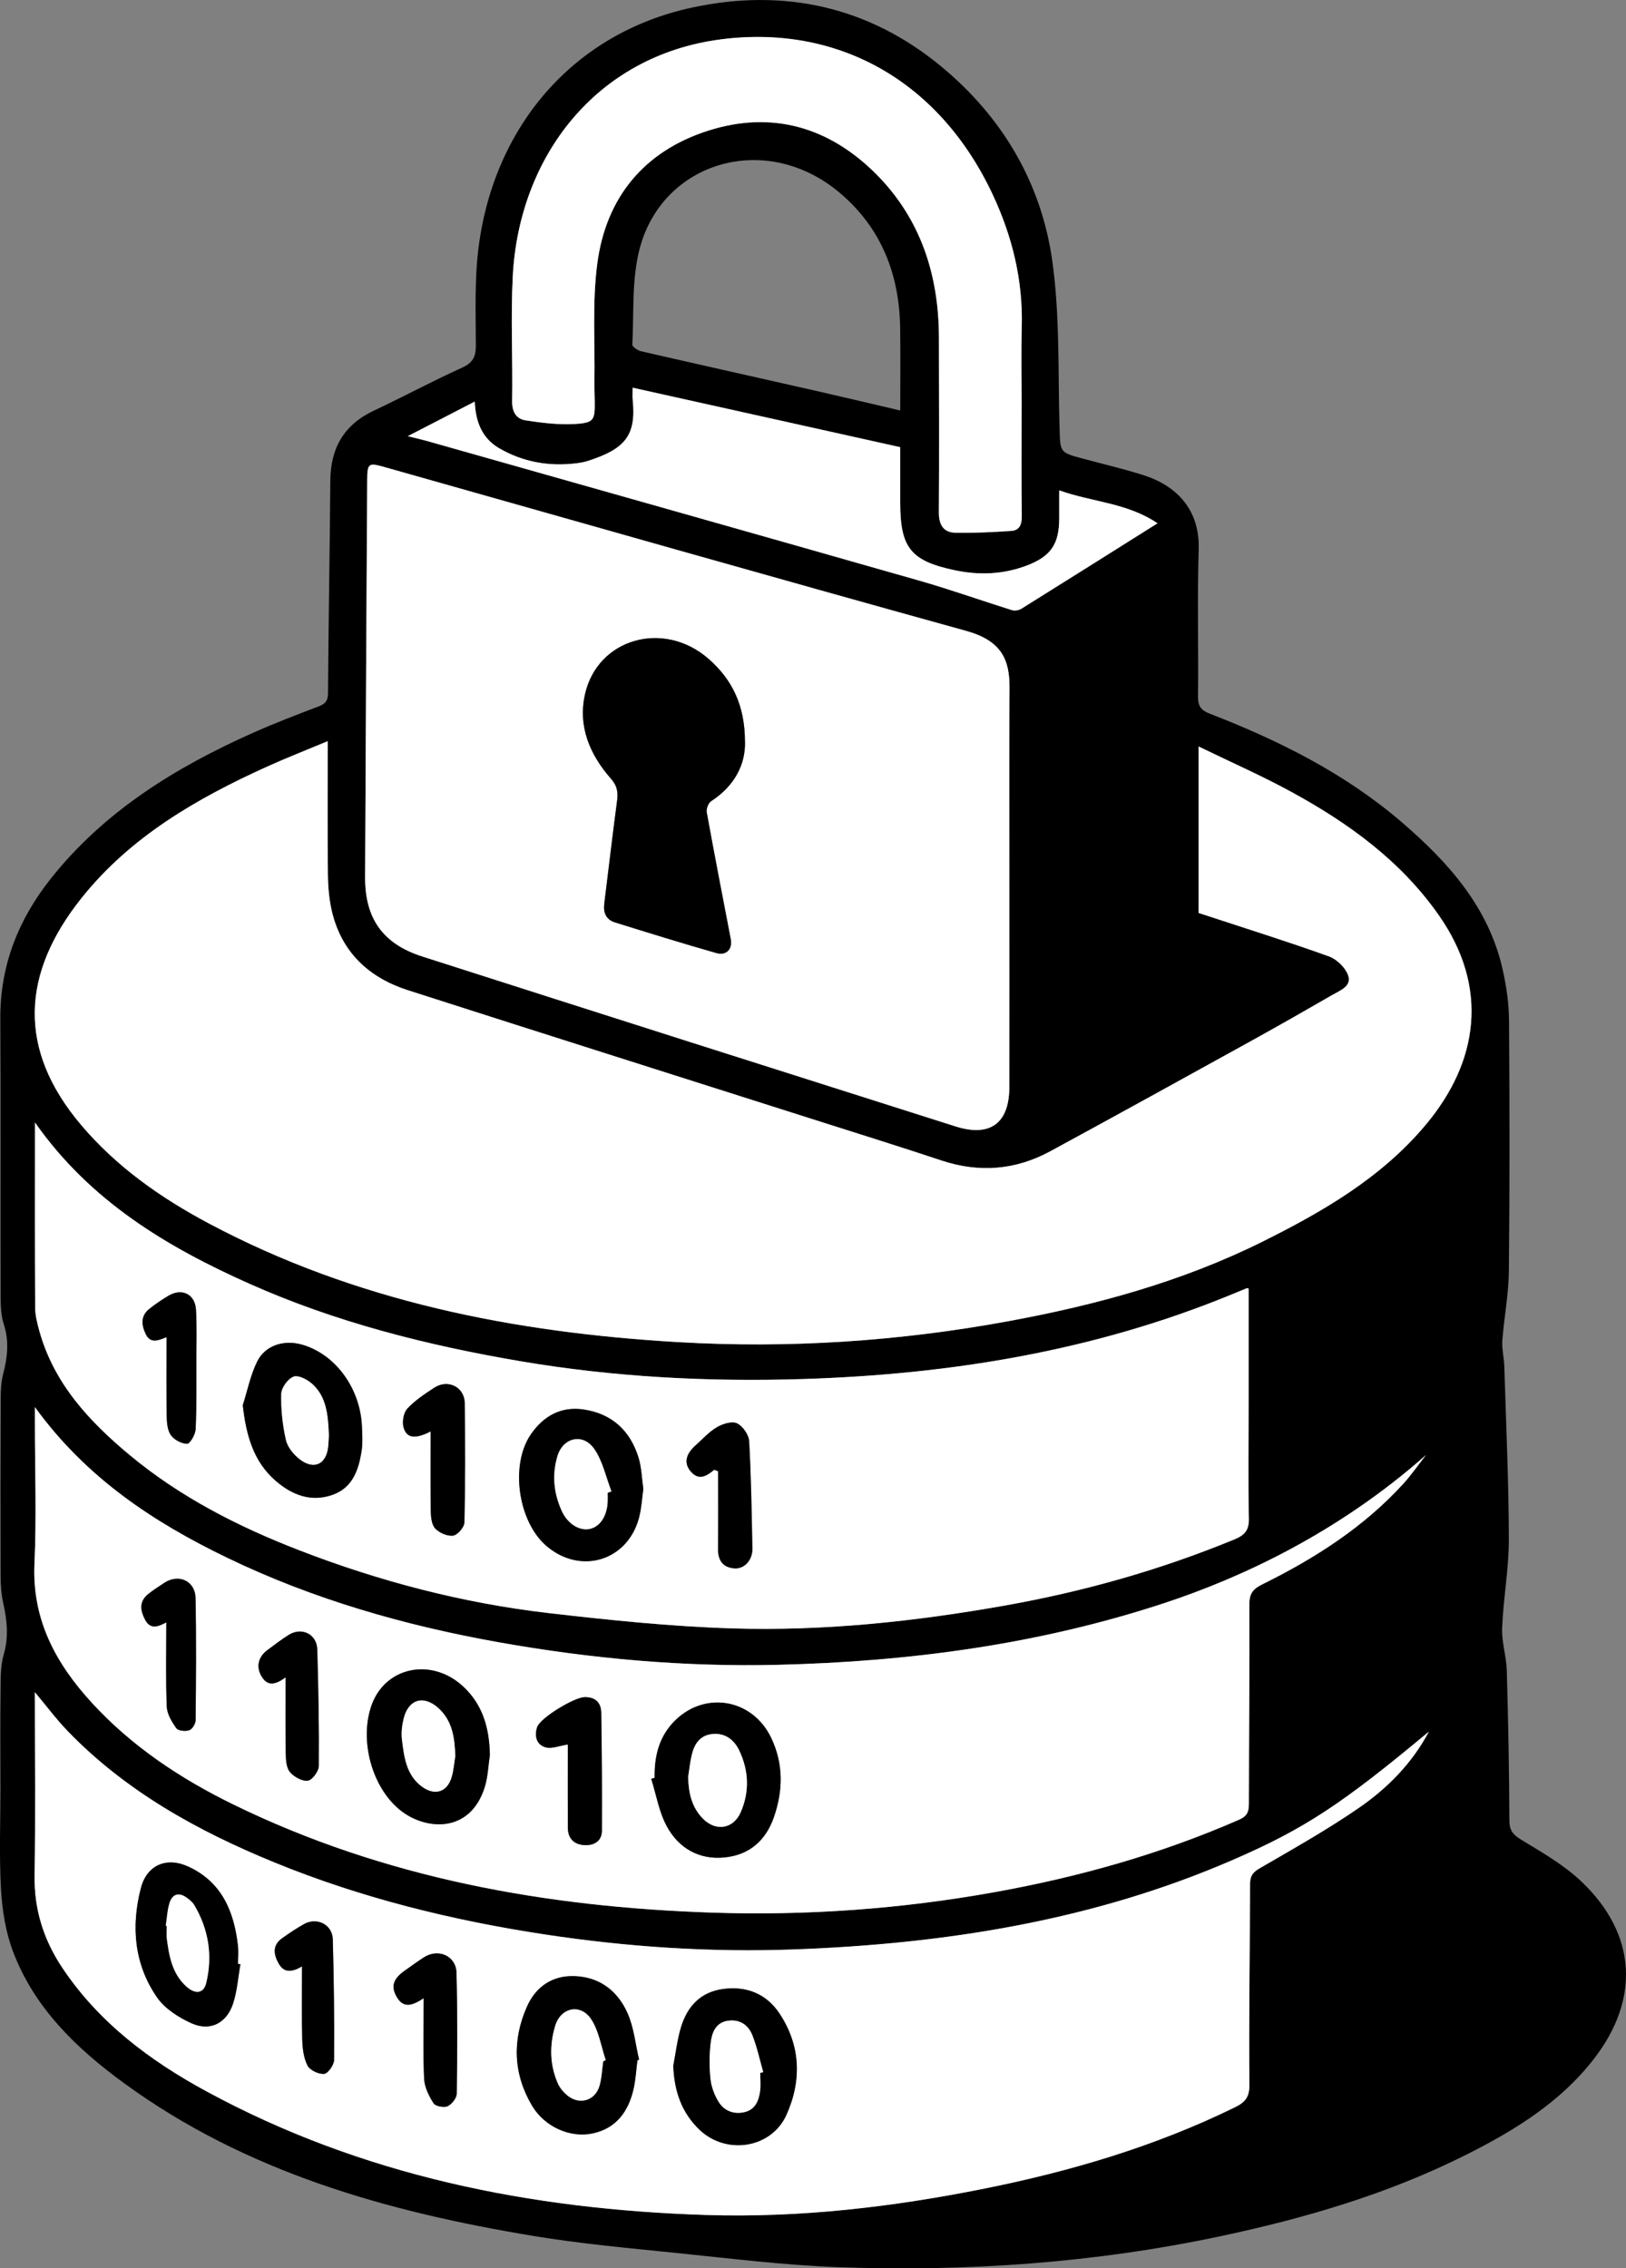 <svg width="185" height="258" viewBox="0 0 185 258" fill="none" xmlns="http://www.w3.org/2000/svg">
<rect x="0" y="0" width="185" height="258" fill="#808080" stroke="none"/>
<g clip-path="url(#clip0_246_877)">
<path d="M0.048 203.082C0.048 199.494 0.018 195.906 0.063 192.32C0.081 190.936 0.042 189.489 0.423 188.185C1.002 186.197 0.804 184.319 0.375 182.375C0.153 181.364 0.069 180.309 0.066 179.271C0.045 172.495 0.051 165.72 0.078 158.941C0.081 158.053 0.141 157.138 0.36 156.283C0.846 154.39 1.062 152.578 0.432 150.622C0.018 149.336 0.072 147.871 0.066 146.487C0.039 136.272 0.09 126.058 0.036 115.843C0.003 109.821 2.092 104.579 5.775 99.941C11.877 92.257 19.985 87.272 28.819 83.337C31.262 82.248 33.771 81.294 36.272 80.338C37.016 80.054 37.313 79.716 37.319 78.861C37.376 70.79 37.52 62.722 37.583 54.652C37.613 50.962 39.135 48.31 42.539 46.707C45.904 45.122 49.185 43.355 52.571 41.821C53.816 41.256 54.143 40.571 54.14 39.267C54.131 35.538 53.981 31.768 54.456 28.087C56.233 14.323 65.276 3.735 78.793 0.849C89.206 -1.372 98.856 0.739 107.131 7.595C114.05 13.327 118.462 20.788 119.717 29.618C120.606 35.882 120.363 42.311 120.552 48.669C120.636 51.452 120.552 51.452 123.181 52.158C125.48 52.777 127.804 53.315 130.07 54.036C133.855 55.238 136.523 57.938 136.382 62.507C136.211 68.084 136.37 73.666 136.307 79.246C136.295 80.326 136.661 80.795 137.643 81.175C145.522 84.225 153.032 87.972 159.48 93.513C164.796 98.079 169.397 103.21 170.976 110.32C171.393 112.198 171.679 114.145 171.691 116.064C171.76 125.582 171.772 135.1 171.673 144.615C171.645 147.231 171.126 149.839 170.931 152.458C170.859 153.427 171.123 154.417 171.153 155.398C171.354 161.958 171.658 168.521 171.669 175.082C171.676 178.44 171.042 181.798 170.907 185.165C170.841 186.774 171.39 188.397 171.438 190.021C171.6 195.696 171.709 201.372 171.73 207.05C171.733 208.231 172.174 208.704 173.14 209.29C175.512 210.731 177.988 212.151 179.972 214.05C186.218 220.022 186.618 227.395 181.323 234.213C177.499 239.138 172.321 242.311 166.861 245.059C157.982 249.529 148.521 252.298 138.829 254.355C124.55 257.384 110.085 258.392 95.53 257.877C89.209 257.653 82.902 256.858 76.602 256.218C71.298 255.68 65.976 255.192 60.723 254.325C44.067 251.568 28.011 247.077 14.132 236.955C8.726 233.014 3.92 228.409 1.489 221.989C0.645 219.761 0.249 217.286 0.114 214.896C-0.105 210.973 0.054 207.026 0.054 203.091H0.045L0.048 203.082ZM37.286 84.303C34.867 85.313 32.616 86.189 30.415 87.185C22.395 90.809 14.84 95.169 9.269 102.157C2.479 110.67 1.903 119.303 9.227 127.951C13.252 132.705 18.268 136.227 23.707 139.125C40.402 148.018 58.508 151.57 77.187 152.656C89.743 153.385 102.239 152.563 114.62 150.293C124.67 148.451 134.47 145.787 143.655 141.218C150.559 137.782 157.211 133.919 162.235 127.909C168.251 120.711 169.424 112.27 163.7 104.098C159.381 97.932 153.489 93.668 147.014 90.122C143.604 88.253 140.026 86.686 136.37 84.907V103.838C136.823 103.987 137.244 104.122 137.661 104.259C142.184 105.748 146.732 107.169 151.207 108.783C152.099 109.106 153.065 110.048 153.384 110.927C153.831 112.156 152.492 112.647 151.616 113.152C148.515 114.943 145.402 116.716 142.265 118.448C134.692 122.631 127.116 126.814 119.513 130.941C115.557 133.091 111.415 133.426 107.104 131.993C102.539 130.471 97.943 129.042 93.357 127.583C77.709 122.601 62.05 117.652 46.417 112.632C42.017 111.217 38.916 108.371 37.787 103.769C37.448 102.384 37.325 100.919 37.307 99.487C37.25 94.517 37.286 89.544 37.286 84.303ZM114.842 101.111C114.842 93.486 114.809 85.861 114.857 78.239C114.879 74.979 113.909 72.862 109.926 71.759C87.837 65.644 65.796 59.355 43.74 53.124C41.918 52.61 41.789 52.684 41.78 54.625C41.693 69.675 41.602 84.721 41.539 99.771C41.519 104.469 43.551 107.354 48.056 108.795C68.269 115.269 88.491 121.707 108.722 128.121C112.657 129.368 114.824 127.753 114.836 123.684C114.857 116.16 114.842 108.634 114.842 101.111ZM162.566 196.964C152.741 205.145 148.497 207.989 140.167 211.592C124.274 218.467 107.485 221.101 90.325 221.729C80.828 222.076 71.37 221.448 61.957 220.019C51.406 218.413 41.116 215.88 31.238 211.84C22.512 208.27 14.345 203.761 7.711 196.901C6.426 195.574 5.319 194.079 3.971 192.47C3.971 199.581 4.052 206.446 3.941 213.309C3.878 217.19 4.971 220.635 7.096 223.816C11.247 230.033 17.058 234.378 23.509 237.876C41.206 247.475 60.399 251.299 80.33 251.93C90.992 252.268 101.548 251.03 111.988 248.934C121.842 246.954 131.436 244.126 140.497 239.688C141.638 239.129 142.166 238.564 142.154 237.14C142.091 229.518 142.205 221.896 142.232 214.274C142.232 213.449 142.482 212.989 143.259 212.537C147.077 210.315 150.946 208.148 154.581 205.648C157.865 203.39 160.669 200.546 162.572 196.961L162.566 196.964ZM3.971 160.047C3.971 160.893 3.971 161.372 3.971 161.85C3.971 167.182 4.163 172.522 3.923 177.845C3.635 184.19 6.33 189.175 10.418 193.639C14.99 198.633 20.555 202.32 26.591 205.262C43.755 213.635 62.119 216.912 81.038 217.543C91.838 217.902 102.587 217.124 113.24 215.201C122.8 213.476 132.084 210.866 140.993 206.966C141.899 206.569 142.091 206.06 142.091 205.166C142.097 197.592 142.181 190.018 142.148 182.444C142.142 181.239 142.584 180.718 143.592 180.219C149.571 177.265 155.145 173.718 159.675 168.746C160.602 167.726 161.389 166.581 162.241 165.495C152.213 174.373 141.212 179.457 132.507 182.327C118.243 187.031 103.538 188.989 88.587 189.357C77.877 189.62 67.257 188.669 56.713 186.789C46.006 184.878 35.626 181.909 25.817 177.172C17.43 173.123 9.788 168.079 3.971 160.047ZM3.98 127.675C3.98 134.876 3.962 141.798 4.001 148.717C4.007 149.594 4.235 150.488 4.469 151.343C6.114 157.326 10.13 161.644 14.729 165.474C20.477 170.262 27.075 173.626 34.026 176.317C43.187 179.863 52.642 182.339 62.401 183.469C69.332 184.271 76.299 184.994 83.268 185.213C93.663 185.539 103.989 184.444 114.236 182.632C123.259 181.035 132.012 178.572 140.479 175.079C141.644 174.598 142.124 174.017 142.094 172.684C141.995 168.3 142.064 163.914 142.067 159.53C142.067 155.206 142.067 150.879 142.067 146.567C141.953 146.544 141.893 146.511 141.857 146.526C141.215 146.786 140.576 147.052 139.936 147.315C124.403 153.672 108.122 156.321 91.445 156.851C80.645 157.195 69.896 156.641 59.213 154.826C48.593 153.02 38.217 150.404 28.374 146.014C18.964 141.819 10.247 136.604 3.983 127.675H3.98ZM116.232 46.593H116.238C116.238 43.454 116.169 40.314 116.253 37.18C116.397 31.858 115.164 26.849 112.915 22.074C106.759 9.004 95.107 2.769 81.978 4.488C67.789 6.345 59.042 17.849 58.34 31.442C58.096 36.16 58.349 40.906 58.268 45.636C58.247 46.871 58.757 47.655 59.798 47.816C61.696 48.109 63.647 48.346 65.55 48.22C67.591 48.082 67.693 47.742 67.666 45.651C67.657 44.904 67.621 44.156 67.633 43.409C67.705 38.932 67.375 34.405 67.954 29.998C68.941 22.48 73.264 17.2 80.57 14.867C87.885 12.529 94.407 14.491 99.726 19.846C104.772 24.926 106.816 31.322 106.828 38.403C106.837 45.029 106.867 51.653 106.822 58.279C106.813 59.687 107.335 60.569 108.713 60.599C110.826 60.644 112.948 60.534 115.059 60.39C116.013 60.327 116.265 59.648 116.253 58.704C116.202 54.67 116.232 50.633 116.232 46.599V46.593ZM102.425 46.689C102.425 43.346 102.464 40.311 102.416 37.279C102.323 31.233 100.294 25.982 95.617 21.993C87.236 14.843 75.404 18.324 72.781 28.269C71.862 31.75 72.135 35.544 71.943 39.202C71.931 39.441 72.561 39.865 72.949 39.955C79.573 41.477 86.207 42.951 92.838 44.455C95.977 45.167 99.108 45.914 102.425 46.689ZM46.402 49.607C47.363 49.847 47.984 49.984 48.593 50.158C67.246 55.438 85.904 60.704 104.547 66.024C108.113 67.04 111.61 68.29 115.152 69.397C115.461 69.492 115.929 69.412 116.211 69.238C121.317 66.056 126.408 62.848 131.703 59.517C128.23 57.173 124.25 57.11 120.522 55.773C120.522 56.96 120.522 57.947 120.522 58.934C120.519 61.882 119.579 63.288 116.797 64.337C114.164 65.33 111.424 65.441 108.704 64.872C103.598 63.808 102.428 62.298 102.428 57.131C102.428 55.044 102.428 52.959 102.428 50.86C92.249 48.6 82.17 46.36 71.988 44.096C71.988 44.7 71.955 45.095 71.994 45.481C72.408 49.533 71.127 51.073 66.876 52.43C66.453 52.565 66.003 52.642 65.562 52.696C62.455 53.076 59.504 52.553 56.797 50.98C54.852 49.85 54.11 47.963 54.023 45.675C51.484 46.985 49.11 48.211 46.411 49.604L46.402 49.607Z" fill="black"/>
<path d="M37.286 84.302C37.286 89.544 37.253 94.517 37.307 99.487C37.322 100.916 37.448 102.381 37.788 103.769C38.916 108.371 42.014 111.22 46.417 112.632C62.053 117.652 77.709 122.601 93.357 127.583C97.943 129.042 102.539 130.474 107.104 131.993C111.412 133.428 115.554 133.091 119.513 130.941C127.116 126.811 134.689 122.631 142.266 118.448C145.399 116.716 148.512 114.943 151.616 113.152C152.495 112.644 153.831 112.156 153.384 110.927C153.065 110.048 152.099 109.106 151.207 108.783C146.732 107.169 142.182 105.748 137.661 104.259C137.244 104.122 136.824 103.984 136.37 103.837V84.906C140.026 86.686 143.601 88.252 147.014 90.121C153.492 93.668 159.381 97.932 163.7 104.098C169.424 112.273 168.251 120.714 162.235 127.909C157.214 133.919 150.562 137.782 143.655 141.218C134.47 145.787 124.67 148.451 114.62 150.293C102.239 152.563 89.743 153.385 77.187 152.655C58.508 151.57 40.402 148.018 23.707 139.125C18.268 136.227 13.252 132.705 9.227 127.95C1.903 119.303 2.482 110.67 9.269 102.157C14.843 95.169 22.398 90.812 30.416 87.185C32.616 86.192 34.867 85.313 37.286 84.302Z" fill="white"/>
<path d="M114.843 101.11C114.843 108.634 114.858 116.16 114.837 123.683C114.825 127.753 112.657 129.368 108.722 128.121C88.491 121.707 68.266 115.269 48.056 108.795C43.554 107.354 41.522 104.468 41.54 99.771C41.603 84.721 41.693 69.674 41.78 54.625C41.792 52.684 41.918 52.609 43.74 53.124C65.796 59.355 87.837 65.644 109.926 71.759C113.906 72.862 114.879 74.976 114.858 78.238C114.81 85.863 114.843 93.488 114.843 101.11ZM84.763 84.401C84.766 80.236 83.299 77.284 80.63 74.946C75.527 70.476 67.975 72.611 66.558 78.992C65.745 82.649 67.126 85.851 69.524 88.579C70.253 89.407 70.337 90.148 70.208 91.132C69.692 95.013 69.239 98.907 68.755 102.794C68.629 103.814 68.966 104.6 69.974 104.914C73.807 106.104 77.64 107.3 81.501 108.398C82.656 108.726 83.362 107.94 83.145 106.819C82.224 102.007 81.284 97.199 80.411 92.379C80.342 91.993 80.597 91.332 80.915 91.126C83.578 89.398 84.814 86.97 84.769 84.401H84.763Z" fill="white"/>
<path d="M162.566 196.964C160.666 200.546 157.862 203.39 154.575 205.651C150.94 208.15 147.074 210.318 143.253 212.54C142.479 212.992 142.23 213.452 142.227 214.277C142.2 221.899 142.086 229.521 142.149 237.143C142.161 238.567 141.632 239.132 140.492 239.691C131.427 244.129 121.837 246.96 111.982 248.937C101.539 251.033 90.983 252.271 80.324 251.933C60.393 251.302 41.2 247.478 23.503 237.879C17.049 234.38 11.238 230.033 7.09 223.819C4.965 220.638 3.872 217.193 3.935 213.312C4.046 206.449 3.965 199.584 3.965 192.473C5.313 194.079 6.421 195.574 7.705 196.904C14.336 203.764 22.503 208.273 31.232 211.843C41.111 215.883 51.4 218.419 61.951 220.022C71.364 221.454 80.825 222.082 90.319 221.732C107.483 221.104 124.271 218.47 140.162 211.595C148.494 207.992 152.738 205.148 162.56 196.967L162.566 196.964ZM72.523 234.348C72.586 234.318 72.646 234.291 72.709 234.261C72.291 232.497 72.123 230.622 71.4 228.992C70.295 226.495 68.278 224.878 65.391 224.767C62.806 224.668 60.939 226.011 59.949 228.245C58.271 232.036 58.385 235.879 60.531 239.503C61.948 241.895 64.868 243.214 67.45 242.651C70.145 242.065 71.514 240.125 72.087 237.577C72.325 236.521 72.382 235.424 72.52 234.348H72.523ZM76.602 234.964C76.713 237.819 77.529 240.292 79.621 242.266C82.659 245.133 87.765 244.353 89.479 240.54C91.22 236.665 91.106 232.688 88.71 229.049C87.222 226.788 84.952 225.852 82.227 226.235C79.715 226.588 78.232 228.194 77.514 230.472C77.058 231.923 76.896 233.462 76.602 234.961V234.964ZM27.354 223.409C27.264 223.398 27.174 223.386 27.081 223.374C27.081 222.677 27.147 221.971 27.069 221.283C26.625 217.39 25.22 214.038 21.399 212.295C18.922 211.168 16.695 212.148 16.023 214.768C14.906 219.116 15.263 223.406 17.857 227.168C18.748 228.46 20.321 229.471 21.801 230.131C23.908 231.076 25.781 230.122 26.514 227.898C26.985 226.462 27.087 224.908 27.354 223.406V223.409ZM48.206 227.276C48.206 230.577 48.122 233.516 48.254 236.447C48.299 237.401 48.798 238.402 49.329 239.231C49.545 239.568 50.506 239.754 50.923 239.565C51.406 239.344 51.961 238.636 51.967 238.133C52.033 233.552 52.051 228.968 51.937 224.39C51.889 222.468 49.878 221.579 48.248 222.623C47.495 223.107 46.772 223.64 46.039 224.154C44.709 225.093 44.451 225.969 45.154 227.159C45.916 228.454 46.913 228.128 48.206 227.279V227.276ZM34.357 223.664C34.357 226.576 34.306 229.255 34.381 231.935C34.411 232.951 34.534 234.058 34.981 234.937C35.254 235.469 36.257 235.941 36.878 235.885C37.316 235.843 38.001 234.868 38.004 234.306C38.04 229.734 37.989 225.159 37.86 220.587C37.815 218.927 36.089 218.039 34.63 218.828C33.76 219.301 32.937 219.869 32.124 220.437C30.983 221.236 31.106 222.27 31.697 223.326C32.289 224.381 33.15 224.366 34.351 223.667L34.357 223.664Z" fill="white"/>
<path d="M3.971 160.047C9.788 168.079 17.43 173.12 25.817 177.172C35.627 181.908 46.006 184.878 56.713 186.788C67.258 188.669 77.877 189.62 88.587 189.357C103.539 188.989 118.244 187.031 132.507 182.327C141.212 179.456 152.213 174.373 162.242 165.495C161.389 166.581 160.603 167.726 159.675 168.746C155.146 173.718 149.572 177.265 143.592 180.219C142.584 180.718 142.143 181.239 142.149 182.444C142.182 190.018 142.098 197.592 142.092 205.166C142.092 206.06 141.899 206.569 140.993 206.966C132.084 210.868 122.8 213.476 113.24 215.201C102.584 217.124 91.838 217.901 81.038 217.543C62.119 216.915 43.755 213.634 26.591 205.262C20.555 202.317 14.99 198.63 10.419 193.639C6.33 189.175 3.635 184.19 3.923 177.845C4.163 172.522 3.971 167.182 3.971 161.85C3.971 161.372 3.971 160.893 3.971 160.047ZM74.483 202.206C74.354 202.245 74.228 202.287 74.099 202.325C74.669 204.138 74.981 206.09 75.872 207.729C77.223 210.205 79.528 211.556 82.446 211.263C85.283 210.976 87.153 209.323 88.074 206.622C89.107 203.596 89.137 200.594 87.747 197.673C85.562 193.089 79.913 192.255 76.509 196.004C74.915 197.759 74.444 199.906 74.486 202.203L74.483 202.206ZM55.737 199.61C55.677 196.593 54.945 193.881 52.658 191.788C49.065 188.499 43.839 189.593 42.284 193.932C40.867 197.879 42.272 203.229 45.496 205.857C48.356 208.186 53.489 208.611 55.155 203.255C55.518 202.092 55.551 200.827 55.737 199.61ZM64.601 198.42C64.601 198.722 64.601 199.201 64.601 199.679C64.601 202.412 64.592 205.148 64.607 207.881C64.613 209.149 65.349 209.828 66.561 209.867C67.621 209.903 68.476 209.388 68.482 208.24C68.503 203.767 68.476 199.293 68.407 194.82C68.389 193.684 67.765 193.005 66.492 193.038C65.331 193.068 61.489 195.373 61.119 196.438C60.774 197.437 61.026 198.444 62.083 198.746C62.761 198.938 63.599 198.573 64.601 198.42ZM32.493 190.78C32.493 193.797 32.463 196.614 32.514 199.428C32.526 200.152 32.571 201.043 32.982 201.545C33.438 202.098 34.375 202.622 35.023 202.538C35.521 202.475 36.269 201.458 36.275 200.863C36.311 196.444 36.23 192.018 36.098 187.599C36.047 185.87 34.336 185.036 32.868 185.948C32.028 186.471 31.238 187.084 30.44 187.674C29.38 188.454 29.125 189.575 29.743 190.64C30.467 191.884 31.391 191.588 32.496 190.783L32.493 190.78ZM18.922 184.525C18.922 187.838 18.847 190.975 18.973 194.105C19.006 194.952 19.547 195.849 20.063 196.572C20.273 196.868 21.102 196.946 21.537 196.797C21.879 196.677 22.254 196.058 22.257 195.657C22.302 191.026 22.341 186.391 22.248 181.762C22.209 179.812 20.324 178.966 18.703 180.028C18.079 180.437 17.448 180.844 16.866 181.307C15.801 182.157 15.963 183.203 16.518 184.244C17.091 185.314 17.935 185.075 18.922 184.525Z" fill="white"/>
<path d="M3.98 127.675C10.245 136.604 18.958 141.819 28.371 146.014C38.217 150.404 48.593 153.02 59.21 154.826C69.893 156.641 80.645 157.194 91.442 156.851C108.119 156.321 124.4 153.672 139.933 147.315C140.576 147.052 141.212 146.786 141.854 146.525C141.893 146.511 141.95 146.543 142.064 146.567C142.064 150.879 142.064 155.203 142.064 159.53C142.064 163.913 141.992 168.3 142.091 172.684C142.121 174.017 141.641 174.597 140.477 175.079C132.009 178.571 123.256 181.035 114.233 182.632C103.986 184.447 93.66 185.542 83.265 185.213C76.299 184.994 69.332 184.274 62.398 183.469C52.64 182.339 43.184 179.863 34.023 176.317C27.072 173.626 20.477 170.262 14.726 165.474C10.127 161.644 6.111 157.326 4.466 151.343C4.232 150.487 4.001 149.593 3.998 148.717C3.959 141.795 3.977 134.876 3.977 127.675H3.98ZM73.195 169.38C73.015 168.133 72.994 166.91 72.645 165.788C71.703 162.735 69.638 160.807 66.417 160.319C63.827 159.928 61.834 161.064 60.405 163.133C57.998 166.617 58.943 173.099 62.191 175.856C66.093 179.172 71.463 177.504 72.721 172.555C72.988 171.509 73.045 170.408 73.192 169.38H73.195ZM27.624 159.832C28.008 163.241 28.825 166.261 31.424 168.479C33.228 170.019 35.338 170.866 37.767 170.046C40.072 169.266 40.759 167.289 41.119 165.181C41.284 164.212 41.221 163.196 41.176 162.203C40.981 157.831 38.079 153.947 34.276 152.919C32.273 152.377 30.175 153.029 29.269 154.85C28.497 156.402 28.155 158.163 27.624 159.832ZM48.996 162.81C48.996 165.89 48.969 168.916 49.017 171.939C49.029 172.603 49.125 173.449 49.536 173.871C50.016 174.361 50.926 174.759 51.568 174.66C52.078 174.582 52.829 173.7 52.841 173.162C52.943 168.635 52.943 164.102 52.874 159.575C52.847 157.754 50.956 156.836 49.419 157.837C48.338 158.543 47.228 159.276 46.357 160.206C45.925 160.666 45.742 161.671 45.907 162.311C46.237 163.594 47.243 163.716 48.999 162.81H48.996ZM81.263 167.164C81.41 167.224 81.56 167.283 81.707 167.343C81.707 170.277 81.728 173.213 81.698 176.146C81.686 177.447 82.215 178.272 83.541 178.383C84.682 178.479 85.631 177.459 85.607 176.146C85.529 172.065 85.472 167.983 85.237 163.91C85.195 163.184 84.505 162.197 83.851 161.889C83.277 161.617 82.227 161.952 81.572 162.332C80.684 162.849 79.969 163.662 79.186 164.356C78.019 165.391 77.799 166.392 78.562 167.322C79.477 168.438 80.381 167.92 81.269 167.161L81.263 167.164ZM18.949 152.087C18.949 155.143 18.922 158.029 18.967 160.914C18.979 161.689 19.018 162.592 19.415 163.19C19.778 163.737 20.639 164.209 21.288 164.212C21.624 164.212 22.236 163.148 22.263 162.544C22.38 159.811 22.341 157.072 22.347 154.333C22.347 152.542 22.407 150.745 22.299 148.959C22.194 147.21 20.72 146.475 19.21 147.354C18.439 147.805 17.695 148.314 16.995 148.867C16.014 149.647 16.077 150.64 16.557 151.681C17.091 152.838 17.947 152.491 18.952 152.081L18.949 152.087Z" fill="white"/>
<path d="M116.232 46.593C116.232 50.627 116.202 54.664 116.253 58.698C116.265 59.642 116.013 60.321 115.059 60.384C112.949 60.525 110.826 60.635 108.713 60.593C107.336 60.566 106.813 59.681 106.822 58.273C106.87 51.647 106.84 45.023 106.828 38.397C106.816 31.316 104.772 24.923 99.726 19.84C94.407 14.485 87.885 12.526 80.57 14.861C73.267 17.194 68.942 22.474 67.954 29.992C67.375 34.402 67.705 38.929 67.633 43.403C67.621 44.15 67.657 44.898 67.666 45.645C67.693 47.736 67.591 48.076 65.55 48.214C63.647 48.343 61.696 48.103 59.799 47.81C58.757 47.649 58.247 46.865 58.268 45.63C58.349 40.9 58.097 36.154 58.34 31.436C59.042 17.843 67.789 6.339 81.978 4.482C95.107 2.763 106.759 8.998 112.916 22.068C115.164 26.843 116.394 31.852 116.253 37.174C116.169 40.311 116.238 43.45 116.238 46.587H116.232V46.593Z" fill="white"/>
<path d="M46.402 49.607C49.104 48.214 51.475 46.991 54.014 45.678C54.102 47.966 54.843 49.852 56.788 50.983C59.495 52.556 62.446 53.076 65.553 52.699C65.997 52.645 66.444 52.568 66.868 52.433C71.115 51.075 72.4 49.533 71.985 45.484C71.946 45.098 71.979 44.703 71.979 44.099C82.161 46.363 92.243 48.603 102.419 50.863C102.419 52.962 102.419 55.047 102.419 57.134C102.419 62.301 103.59 63.811 108.695 64.875C111.415 65.443 114.155 65.333 116.788 64.34C119.57 63.29 120.51 61.888 120.513 58.937C120.513 57.95 120.513 56.963 120.513 55.776C124.241 57.113 128.221 57.175 131.694 59.52C126.399 62.851 121.311 66.059 116.202 69.241C115.92 69.417 115.455 69.498 115.143 69.399C111.601 68.293 108.104 67.043 104.538 66.026C85.895 60.707 67.24 55.441 48.584 50.16C47.975 49.987 47.357 49.852 46.393 49.61L46.402 49.607Z" fill="white"/>
<path d="M84.763 84.401C84.808 86.97 83.572 89.398 80.909 91.126C80.591 91.333 80.336 91.993 80.405 92.379C81.278 97.199 82.218 102.008 83.139 106.819C83.356 107.94 82.65 108.727 81.495 108.398C77.635 107.3 73.801 106.107 69.968 104.914C68.96 104.6 68.624 103.814 68.75 102.794C69.233 98.907 69.686 95.016 70.202 91.132C70.335 90.148 70.247 89.407 69.518 88.579C67.12 85.849 65.739 82.646 66.552 78.992C67.972 72.611 75.521 70.476 80.624 74.946C83.296 77.285 84.763 80.236 84.757 84.401H84.763Z" fill="black"/>
<path d="M72.522 234.348C72.384 235.424 72.327 236.522 72.09 237.577C71.517 240.125 70.148 242.062 67.453 242.651C64.871 243.214 61.951 241.895 60.534 239.503C58.388 235.879 58.274 232.039 59.952 228.245C60.939 226.011 62.809 224.668 65.394 224.767C68.281 224.878 70.298 226.492 71.403 228.992C72.126 230.625 72.294 232.497 72.712 234.261C72.649 234.291 72.589 234.318 72.525 234.348H72.522ZM68.626 234.461C68.722 234.413 68.819 234.363 68.915 234.315C68.389 232.76 68.143 231.029 67.276 229.692C66.078 227.847 63.812 228.304 63.172 230.41C62.512 232.592 62.533 234.823 63.464 236.952C63.692 237.475 64.109 237.972 64.559 238.34C65.934 239.464 67.717 238.938 68.209 237.236C68.467 236.345 68.494 235.385 68.626 234.458V234.461Z" fill="black"/>
<path d="M76.602 234.963C76.896 233.465 77.061 231.925 77.514 230.475C78.232 228.194 79.712 226.588 82.227 226.238C84.952 225.855 87.222 226.791 88.71 229.052C91.106 232.691 91.22 236.668 89.479 240.543C87.765 244.356 82.659 245.136 79.621 242.269C77.529 240.292 76.713 237.819 76.602 234.966V234.963ZM86.495 235.771L86.84 235.687C86.438 234.282 86.132 232.84 85.601 231.486C85.121 230.269 84.091 229.617 82.725 229.859C81.413 230.092 81.008 231.226 80.873 232.29C80.699 233.657 80.699 235.071 80.84 236.444C80.933 237.341 81.281 238.28 81.756 239.051C82.365 240.047 83.4 240.492 84.601 240.259C85.892 240.008 86.321 238.991 86.48 237.861C86.576 237.176 86.498 236.468 86.498 235.771H86.495Z" fill="black"/>
<path d="M27.354 223.41C27.087 224.911 26.988 226.465 26.513 227.901C25.781 230.122 23.908 231.079 21.801 230.134C20.324 229.474 18.748 228.463 17.857 227.171C15.263 223.41 14.906 219.119 16.023 214.771C16.695 212.151 18.922 211.171 21.399 212.298C25.22 214.038 26.625 217.39 27.069 221.286C27.147 221.974 27.081 222.68 27.081 223.377C27.171 223.389 27.261 223.401 27.354 223.413V223.41ZM18.859 219.053C18.901 219.059 18.94 219.065 18.982 219.071C18.982 219.567 18.928 220.072 18.991 220.56C19.25 222.536 19.613 224.492 21.183 225.927C22.224 226.878 23.17 226.753 23.464 225.542C24.214 222.429 23.74 219.453 22.107 216.688C21.912 216.359 21.579 216.087 21.261 215.856C20.363 215.198 19.613 215.408 19.291 216.445C19.033 217.28 18.997 218.183 18.862 219.053H18.859Z" fill="black"/>
<path d="M48.206 227.276C46.916 228.125 45.916 228.451 45.154 227.156C44.454 225.969 44.709 225.09 46.039 224.151C46.772 223.634 47.495 223.101 48.248 222.62C49.875 221.579 51.889 222.465 51.938 224.387C52.051 228.965 52.033 233.549 51.968 238.13C51.962 238.633 51.406 239.341 50.923 239.563C50.506 239.754 49.545 239.568 49.329 239.228C48.801 238.399 48.3 237.398 48.255 236.444C48.119 233.513 48.206 230.571 48.206 227.273V227.276Z" fill="black"/>
<path d="M34.357 223.663C33.156 224.363 32.298 224.378 31.703 223.323C31.109 222.264 30.986 221.232 32.13 220.434C32.943 219.866 33.766 219.298 34.636 218.825C36.095 218.036 37.821 218.921 37.866 220.584C37.992 225.156 38.046 229.731 38.01 234.303C38.007 234.865 37.322 235.84 36.884 235.881C36.263 235.938 35.257 235.469 34.987 234.934C34.54 234.054 34.414 232.948 34.387 231.931C34.312 229.252 34.363 226.57 34.363 223.66L34.357 223.663Z" fill="black"/>
<path d="M74.483 202.206C74.441 199.906 74.915 197.759 76.506 196.007C79.91 192.258 85.562 193.092 87.744 197.676C89.137 200.597 89.104 203.599 88.071 206.625C87.15 209.326 85.283 210.979 82.443 211.266C79.528 211.559 77.22 210.211 75.869 207.732C74.978 206.093 74.666 204.141 74.096 202.328C74.225 202.29 74.351 202.248 74.48 202.209L74.483 202.206ZM78.298 202.089C78.331 203.901 78.694 205.573 80.012 206.886C81.48 208.345 83.446 208.016 84.271 206.135C85.301 203.791 85.195 201.39 84.109 199.102C83.53 197.888 82.497 197.069 81.008 197.236C79.612 197.395 78.997 198.39 78.706 199.616C78.514 200.427 78.433 201.264 78.301 202.089H78.298Z" fill="black"/>
<path d="M55.737 199.61C55.551 200.827 55.518 202.092 55.155 203.256C53.486 208.611 48.356 208.186 45.496 205.857C42.272 203.232 40.867 197.879 42.284 193.932C43.842 189.593 49.065 188.499 52.658 191.788C54.945 193.884 55.677 196.593 55.737 199.61ZM51.799 199.766C51.73 197.721 51.49 195.756 49.89 194.297C48.185 192.742 46.435 193.292 45.913 195.529C45.736 196.288 45.637 197.114 45.733 197.879C45.979 199.841 46.21 201.865 47.969 203.187C49.467 204.311 50.902 203.842 51.397 202.086C51.61 201.336 51.667 200.543 51.796 199.769L51.799 199.766Z" fill="black"/>
<path d="M64.601 198.42C63.599 198.573 62.761 198.941 62.083 198.746C61.026 198.444 60.774 197.437 61.119 196.438C61.489 195.373 65.331 193.068 66.492 193.038C67.765 193.005 68.389 193.684 68.407 194.82C68.479 199.294 68.506 203.767 68.482 208.24C68.476 209.388 67.621 209.903 66.561 209.867C65.349 209.825 64.616 209.146 64.607 207.881C64.592 205.148 64.601 202.412 64.601 199.679C64.601 199.201 64.601 198.722 64.601 198.42Z" fill="black"/>
<path d="M32.493 190.781C31.388 191.588 30.461 191.881 29.74 190.637C29.122 189.572 29.377 188.451 30.437 187.671C31.235 187.082 32.025 186.469 32.865 185.945C34.33 185.033 36.041 185.868 36.095 187.596C36.227 192.015 36.311 196.438 36.272 200.86C36.266 201.458 35.522 202.472 35.02 202.535C34.372 202.616 33.435 202.095 32.979 201.542C32.568 201.04 32.523 200.149 32.511 199.425C32.463 196.611 32.49 193.795 32.49 190.778L32.493 190.781Z" fill="black"/>
<path d="M18.922 184.525C17.935 185.075 17.088 185.317 16.518 184.244C15.963 183.203 15.798 182.157 16.866 181.308C17.449 180.844 18.079 180.437 18.703 180.028C20.327 178.966 22.209 179.812 22.248 181.762C22.341 186.394 22.302 191.026 22.257 195.657C22.254 196.058 21.879 196.677 21.537 196.797C21.105 196.946 20.276 196.869 20.063 196.572C19.547 195.849 19.006 194.952 18.974 194.106C18.847 190.975 18.922 187.838 18.922 184.525Z" fill="black"/>
<path d="M73.195 169.38C73.048 170.408 72.988 171.509 72.724 172.555C71.463 177.507 66.096 179.173 62.194 175.856C58.946 173.096 58.001 166.617 60.408 163.133C61.837 161.064 63.83 159.931 66.42 160.319C69.641 160.807 71.706 162.735 72.649 165.788C72.994 166.91 73.018 168.13 73.198 169.38H73.195ZM69.134 169.789C69.278 169.736 69.422 169.682 69.566 169.628C68.942 168.01 68.581 166.213 67.624 164.823C66.339 162.957 64.058 163.492 63.422 165.627C62.788 167.753 63.001 169.846 63.914 171.85C64.58 173.312 65.889 174.122 67.053 173.907C68.236 173.689 69.053 172.486 69.134 170.83C69.152 170.483 69.134 170.136 69.134 169.786V169.789Z" fill="black"/>
<path d="M27.624 159.832C28.155 158.163 28.497 156.402 29.269 154.85C30.175 153.026 32.271 152.377 34.276 152.919C38.079 153.947 40.978 157.829 41.176 162.203C41.221 163.196 41.285 164.213 41.119 165.181C40.762 167.29 40.072 169.266 37.767 170.047C35.338 170.869 33.228 170.02 31.424 168.48C28.825 166.261 28.008 163.241 27.624 159.832ZM37.415 163.286C37.334 160.891 37.13 158.887 35.554 157.437C35.002 156.929 33.961 156.375 33.411 156.576C32.763 156.815 32.018 157.835 31.997 158.534C31.949 160.284 32.142 162.075 32.532 163.785C32.721 164.613 33.429 165.469 34.135 166.004C35.743 167.224 37.133 166.527 37.334 164.53C37.388 163.988 37.403 163.441 37.412 163.286H37.415Z" fill="black"/>
<path d="M48.996 162.81C47.24 163.719 46.234 163.593 45.904 162.311C45.739 161.671 45.922 160.669 46.354 160.206C47.225 159.276 48.335 158.543 49.416 157.837C50.953 156.836 52.844 157.751 52.871 159.575C52.94 164.105 52.94 168.635 52.838 173.162C52.826 173.7 52.075 174.579 51.565 174.66C50.926 174.759 50.013 174.361 49.533 173.871C49.122 173.452 49.026 172.603 49.014 171.939C48.963 168.916 48.993 165.89 48.993 162.81H48.996Z" fill="black"/>
<path d="M81.263 167.164C80.375 167.923 79.472 168.441 78.556 167.325C77.794 166.395 78.013 165.391 79.18 164.359C79.964 163.665 80.678 162.852 81.567 162.335C82.221 161.952 83.272 161.62 83.845 161.892C84.499 162.203 85.19 163.187 85.232 163.914C85.463 167.986 85.523 172.068 85.601 176.149C85.625 177.459 84.676 178.482 83.536 178.386C82.209 178.276 81.681 177.447 81.693 176.149C81.723 173.216 81.702 170.28 81.702 167.346C81.555 167.287 81.404 167.227 81.257 167.167L81.263 167.164Z" fill="black"/>
<path d="M18.949 152.087C17.944 152.497 17.088 152.844 16.554 151.687C16.074 150.643 16.014 149.653 16.992 148.873C17.692 148.317 18.436 147.808 19.207 147.36C20.717 146.478 22.194 147.213 22.296 148.966C22.401 150.751 22.347 152.548 22.344 154.339C22.341 157.078 22.38 159.817 22.26 162.55C22.233 163.154 21.621 164.222 21.285 164.219C20.639 164.213 19.775 163.743 19.412 163.196C19.015 162.595 18.976 161.692 18.964 160.92C18.916 158.035 18.946 155.149 18.946 152.093L18.949 152.087Z" fill="black"/>
<path d="M68.627 234.461C68.495 235.388 68.468 236.348 68.209 237.239C67.717 238.94 65.934 239.464 64.559 238.342C64.112 237.975 63.695 237.478 63.464 236.955C62.533 234.826 62.512 232.592 63.173 230.412C63.809 228.307 66.075 227.85 67.276 229.695C68.143 231.028 68.389 232.763 68.915 234.318C68.819 234.365 68.723 234.416 68.627 234.464V234.461Z" fill="white"/>
<path d="M86.495 235.771C86.495 236.467 86.573 237.176 86.477 237.861C86.321 238.991 85.892 240.005 84.598 240.259C83.397 240.492 82.362 240.047 81.753 239.051C81.278 238.277 80.93 237.341 80.837 236.444C80.693 235.071 80.696 233.657 80.87 232.29C81.005 231.226 81.413 230.092 82.722 229.859C84.088 229.617 85.117 230.269 85.598 231.486C86.132 232.84 86.435 234.285 86.837 235.687L86.492 235.771H86.495Z" fill="white"/>
<path d="M18.859 219.053C18.994 218.18 19.03 217.277 19.288 216.445C19.61 215.411 20.36 215.201 21.258 215.856C21.576 216.089 21.909 216.359 22.104 216.688C23.737 219.453 24.214 222.429 23.461 225.542C23.17 226.75 22.224 226.878 21.18 225.927C19.607 224.492 19.243 222.536 18.988 220.56C18.925 220.072 18.979 219.567 18.979 219.071C18.937 219.065 18.898 219.059 18.856 219.053H18.859Z" fill="white"/>
<path d="M78.298 202.089C78.43 201.264 78.511 200.427 78.703 199.616C78.994 198.393 79.609 197.395 81.005 197.236C82.494 197.066 83.526 197.885 84.106 199.102C85.195 201.39 85.297 203.791 84.268 206.135C83.442 208.016 81.476 208.348 80.009 206.886C78.691 205.576 78.331 203.904 78.295 202.089H78.298Z" fill="white"/>
<path d="M51.799 199.766C51.67 200.54 51.61 201.333 51.4 202.083C50.902 203.842 49.467 204.308 47.972 203.184C46.213 201.862 45.979 199.838 45.736 197.876C45.64 197.111 45.736 196.285 45.916 195.526C46.438 193.286 48.188 192.739 49.893 194.294C51.496 195.756 51.736 197.718 51.802 199.763L51.799 199.766Z" fill="white"/>
<path d="M69.134 169.789C69.134 170.136 69.149 170.486 69.134 170.833C69.053 172.489 68.239 173.688 67.054 173.91C65.892 174.125 64.58 173.318 63.914 171.852C63.001 169.849 62.788 167.756 63.422 165.63C64.058 163.492 66.339 162.96 67.624 164.825C68.581 166.216 68.939 168.013 69.566 169.631C69.422 169.685 69.278 169.738 69.134 169.792V169.789Z" fill="white"/>
<path d="M37.416 163.286C37.407 163.441 37.392 163.988 37.337 164.529C37.136 166.527 35.747 167.224 34.138 166.004C33.429 165.468 32.721 164.61 32.535 163.785C32.148 162.074 31.953 160.283 32.001 158.534C32.022 157.834 32.766 156.815 33.414 156.576C33.961 156.375 35.002 156.928 35.557 157.437C37.13 158.884 37.334 160.89 37.419 163.286H37.416Z" fill="white"/>
</g>
<defs>
<clipPath id="clip0_246_877">
<rect width="185" height="258" fill="white"/>
</clipPath>
</defs>
</svg>
